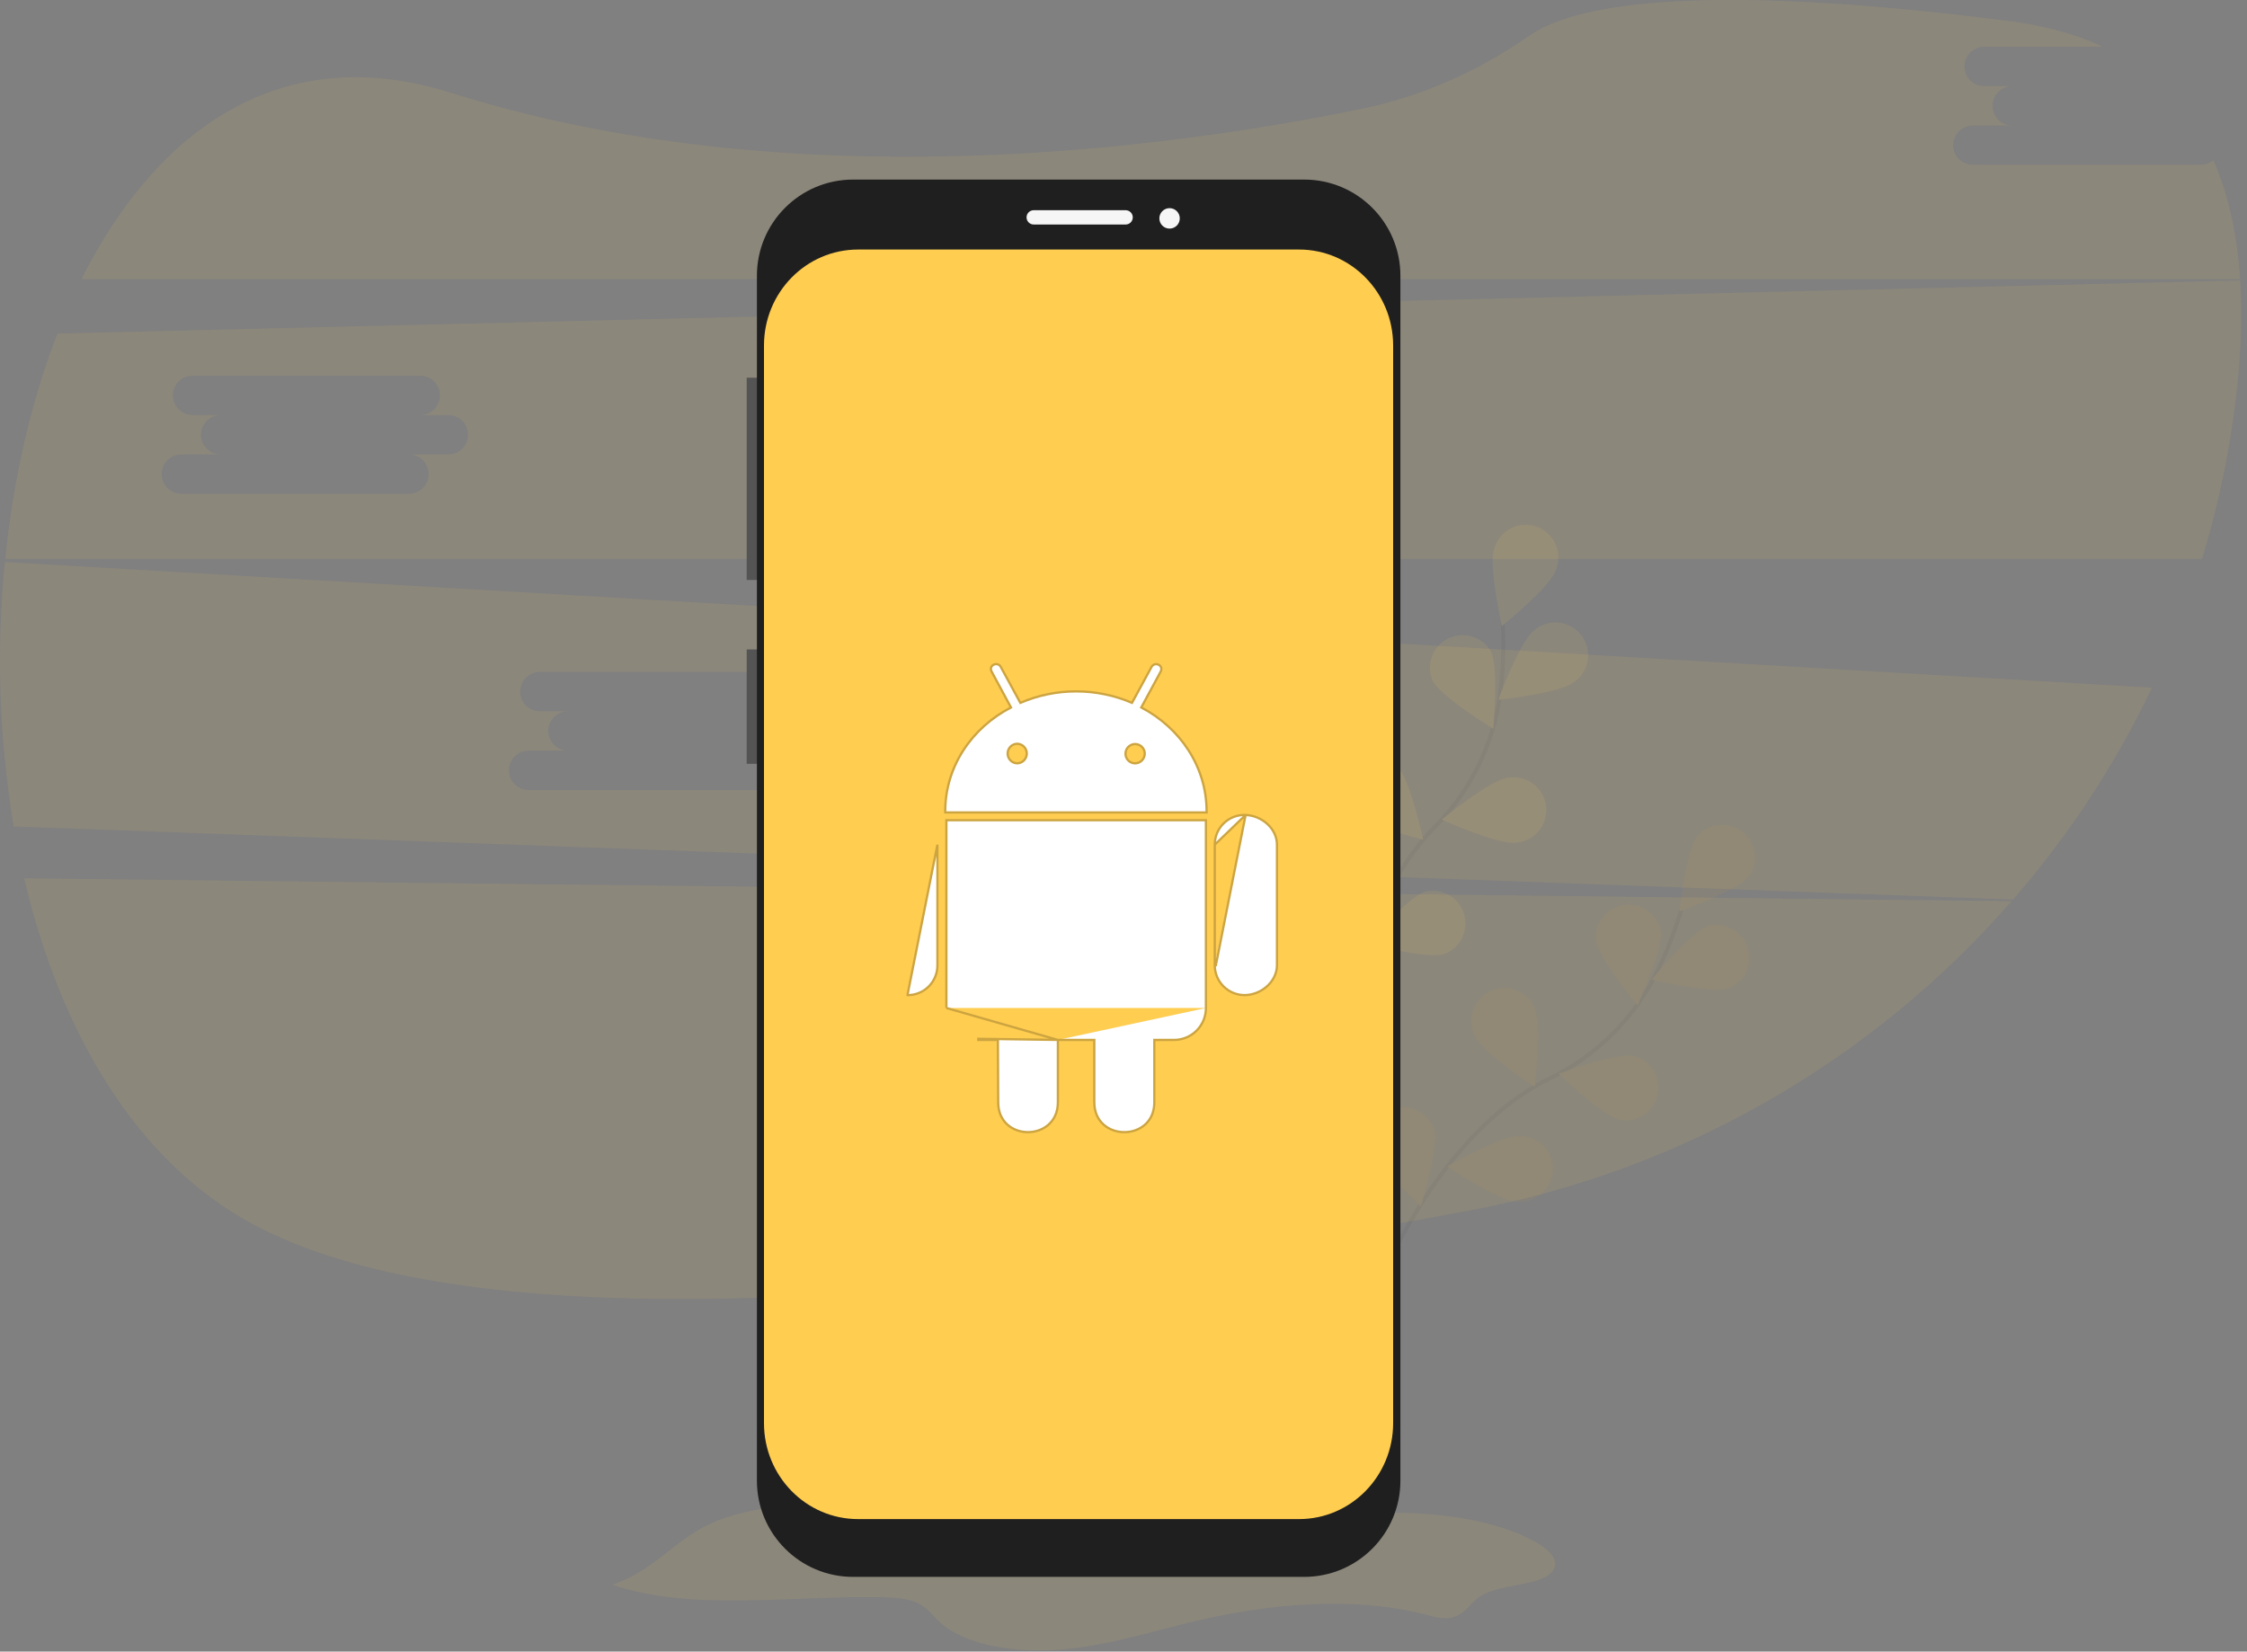 <svg width="200" height="147" viewBox="0 0 200 147" fill="none" xmlns="http://www.w3.org/2000/svg">
<rect x="0" y="0" width="200" height="147" fill="#808080" stroke="none"/>
<g clip-path="url(#clip0_2848_13614)">
<path opacity="0.1" d="M2.156 78.178C5.313 91.669 11.995 103.332 22.556 108.985C44.502 120.733 93.998 114.674 130.939 107.712C149.605 104.206 166.548 94.52 179.04 80.214L2.156 78.178Z" fill="#FFCD50"/>
<path opacity="0.1" d="M195.866 14.675H175.597C175.133 14.675 174.687 14.491 174.359 14.162C174.03 13.834 173.845 13.388 173.845 12.923C173.845 12.459 174.03 12.013 174.359 11.685C174.687 11.356 175.133 11.171 175.597 11.171H179.101C178.637 11.171 178.191 10.987 177.862 10.658C177.534 10.33 177.349 9.884 177.349 9.42C177.349 8.955 177.534 8.509 177.862 8.181C178.191 7.852 178.637 7.668 179.101 7.668H176.599C176.135 7.668 175.689 7.483 175.36 7.155C175.032 6.826 174.847 6.38 174.847 5.916C174.847 5.451 175.032 5.005 175.36 4.677C175.689 4.348 176.135 4.164 176.599 4.164H187.178C184.831 3.073 182.087 2.296 178.927 1.889C150.081 -1.817 139.782 0.634 136.149 3.162C131.667 6.271 126.667 8.559 121.323 9.661C103.526 13.332 70.242 17.75 40.074 8.246C25.081 3.518 13.936 11.504 7.258 24.843H199.384C199.133 20.967 198.382 17.388 197.004 14.254C196.688 14.526 196.284 14.676 195.866 14.675Z" fill="#FFCD50"/>
<path opacity="0.1" d="M0.436 50.021C-0.342 57.867 -0.078 65.782 1.222 73.559L179.175 80.067C184.128 74.368 188.288 68.025 191.539 61.211L0.436 50.021ZM70.819 66.813H67.315C67.78 66.813 68.225 66.998 68.554 67.326C68.882 67.655 69.067 68.1 69.067 68.565C69.067 69.03 68.882 69.475 68.554 69.804C68.225 70.132 67.78 70.317 67.315 70.317H47.047C46.582 70.317 46.136 70.132 45.808 69.804C45.479 69.475 45.295 69.03 45.295 68.565C45.295 68.1 45.479 67.655 45.808 67.326C46.136 66.998 46.582 66.813 47.047 66.813H50.55C50.086 66.813 49.64 66.629 49.312 66.3C48.983 65.972 48.798 65.526 48.798 65.061C48.798 64.597 48.983 64.151 49.312 63.822C49.64 63.494 50.086 63.309 50.55 63.309H48.048C47.584 63.309 47.138 63.125 46.81 62.796C46.481 62.468 46.297 62.022 46.297 61.557C46.297 61.093 46.481 60.647 46.81 60.319C47.138 59.99 47.584 59.806 48.048 59.806H68.317C68.782 59.806 69.227 59.99 69.556 60.319C69.884 60.647 70.069 61.093 70.069 61.557C70.069 62.022 69.884 62.468 69.556 62.796C69.227 63.125 68.782 63.309 68.317 63.309H70.819C71.284 63.309 71.729 63.494 72.058 63.822C72.386 64.151 72.571 64.597 72.571 65.061C72.571 65.526 72.386 65.972 72.058 66.3C71.729 66.629 71.284 66.813 70.819 66.813Z" fill="#FFCD50"/>
<path opacity="0.1" d="M199.395 24.963L5.112 29.691C2.75 35.764 1.192 42.632 0.465 49.752H195.992C197.268 45.571 198.212 41.294 198.815 36.964C199.397 32.778 199.63 28.733 199.395 24.963ZM39.907 40.448H36.403C36.868 40.448 37.314 40.633 37.642 40.961C37.971 41.29 38.155 41.735 38.155 42.2C38.155 42.664 37.971 43.11 37.642 43.439C37.314 43.767 36.868 43.952 36.403 43.952H16.135C15.67 43.952 15.225 43.767 14.896 43.439C14.568 43.11 14.383 42.664 14.383 42.2C14.383 41.735 14.568 41.29 14.896 40.961C15.225 40.633 15.67 40.448 16.135 40.448H19.639C19.174 40.448 18.729 40.263 18.4 39.935C18.071 39.606 17.887 39.161 17.887 38.696C17.887 38.231 18.071 37.786 18.4 37.457C18.729 37.129 19.174 36.944 19.639 36.944H17.137C16.672 36.944 16.227 36.76 15.898 36.431C15.569 36.102 15.385 35.657 15.385 35.192C15.385 34.728 15.569 34.282 15.898 33.953C16.227 33.625 16.672 33.44 17.137 33.44H37.405C37.87 33.44 38.316 33.625 38.644 33.953C38.973 34.282 39.157 34.728 39.157 35.192C39.157 35.657 38.973 36.102 38.644 36.431C38.316 36.76 37.87 36.944 37.405 36.944H39.907C40.372 36.944 40.818 37.129 41.146 37.457C41.475 37.786 41.659 38.231 41.659 38.696C41.659 39.161 41.475 39.606 41.146 39.935C40.818 40.263 40.372 40.448 39.907 40.448Z" fill="#FFCD50"/>
<g opacity="0.1">
<path d="M123.199 113.331C123.199 113.331 128.327 100.693 137.902 96.006C141.932 94.068 145.225 90.874 147.286 86.905C148.249 85.011 149.036 83.033 149.637 80.996" stroke="#545454" stroke-width="0.364" stroke-miterlimit="10"/>
<path d="M155.656 78.005C154.658 79.259 149.492 81.096 149.492 81.096C149.492 81.096 150.114 75.641 151.112 74.395C151.608 73.844 152.295 73.504 153.033 73.442C153.772 73.38 154.506 73.603 155.086 74.064C155.666 74.525 156.048 75.19 156.154 75.924C156.261 76.657 156.083 77.403 155.658 78.01L155.656 78.005Z" fill="#FFCD50"/>
<path d="M153.883 87.944C152.362 88.454 147.031 87.183 147.031 87.183C147.031 87.183 150.513 82.951 152.033 82.439C152.748 82.25 153.507 82.34 154.158 82.69C154.809 83.04 155.302 83.624 155.537 84.325C155.772 85.025 155.732 85.789 155.425 86.461C155.118 87.133 154.566 87.663 153.883 87.944Z" fill="#FFCD50"/>
<path d="M144.27 99.69C142.7 99.364 138.738 95.575 138.738 95.575C138.738 95.575 143.88 93.678 145.451 94.004C146.162 94.202 146.771 94.663 147.155 95.293C147.539 95.924 147.669 96.676 147.519 97.399C147.368 98.121 146.949 98.76 146.346 99.185C145.743 99.61 145 99.79 144.27 99.688V99.69Z" fill="#FFCD50"/>
<path d="M134.995 106.941C133.393 106.885 128.848 103.821 128.848 103.821C128.848 103.821 133.597 101.088 135.199 101.139C135.597 101.126 135.993 101.196 136.364 101.343C136.734 101.49 137.07 101.711 137.351 101.994C137.632 102.276 137.852 102.613 137.998 102.983C138.143 103.354 138.211 103.751 138.197 104.149C138.183 104.547 138.088 104.938 137.917 105.297C137.745 105.657 137.502 105.978 137.202 106.239C136.902 106.501 136.551 106.699 136.171 106.819C135.792 106.94 135.392 106.981 134.995 106.941Z" fill="#FFCD50"/>
<path d="M142.068 83.632C142.274 85.223 145.745 89.464 145.745 89.464C145.745 89.464 148.03 84.481 147.827 82.891C147.685 82.166 147.272 81.522 146.673 81.09C146.074 80.658 145.333 80.47 144.6 80.564C143.867 80.659 143.198 81.028 142.728 81.598C142.258 82.168 142.022 82.895 142.068 83.632Z" fill="#FFCD50"/>
<path d="M131.328 92.249C131.999 93.704 136.581 96.713 136.581 96.713C136.581 96.713 137.272 91.275 136.601 89.82C136.458 89.449 136.24 89.111 135.961 88.827C135.683 88.543 135.349 88.319 134.98 88.17C134.611 88.02 134.216 87.948 133.818 87.957C133.421 87.966 133.029 88.057 132.668 88.223C132.306 88.39 131.983 88.629 131.718 88.925C131.453 89.222 131.251 89.57 131.125 89.947C131 90.325 130.953 90.724 130.988 91.12C131.023 91.516 131.138 91.901 131.328 92.251V92.249Z" fill="#FFCD50"/>
<path d="M122.04 102.057C122.454 103.606 126.464 107.345 126.464 107.345C126.464 107.345 128.064 102.102 127.648 100.553C127.409 99.855 126.915 99.272 126.263 98.925C125.612 98.577 124.853 98.49 124.14 98.681C123.427 98.873 122.813 99.328 122.423 99.954C122.034 100.581 121.896 101.333 122.04 102.057Z" fill="#FFCD50"/>
<path opacity="0.25" d="M155.656 78.005C154.658 79.259 149.492 81.096 149.492 81.096C149.492 81.096 150.114 75.641 151.112 74.395C151.608 73.844 152.295 73.504 153.033 73.442C153.772 73.38 154.506 73.603 155.086 74.064C155.666 74.525 156.048 75.19 156.154 75.924C156.261 76.657 156.083 77.403 155.658 78.01L155.656 78.005Z" fill="black"/>
<path opacity="0.25" d="M153.883 87.944C152.362 88.454 147.031 87.183 147.031 87.183C147.031 87.183 150.513 82.951 152.033 82.439C152.748 82.25 153.507 82.34 154.158 82.69C154.809 83.04 155.302 83.624 155.537 84.325C155.772 85.025 155.732 85.789 155.425 86.461C155.118 87.133 154.566 87.663 153.883 87.944Z" fill="black"/>
<path opacity="0.25" d="M144.27 99.69C142.7 99.364 138.738 95.575 138.738 95.575C138.738 95.575 143.88 93.678 145.451 94.004C146.162 94.202 146.771 94.663 147.155 95.293C147.539 95.924 147.669 96.676 147.519 97.399C147.368 98.121 146.949 98.76 146.346 99.185C145.743 99.61 145 99.79 144.27 99.688V99.69Z" fill="black"/>
<path opacity="0.25" d="M134.995 106.941C133.393 106.885 128.848 103.821 128.848 103.821C128.848 103.821 133.597 101.088 135.199 101.139C135.597 101.126 135.993 101.196 136.364 101.343C136.734 101.49 137.07 101.711 137.351 101.994C137.632 102.276 137.852 102.613 137.998 102.983C138.143 103.354 138.211 103.751 138.197 104.149C138.183 104.547 138.088 104.938 137.917 105.297C137.745 105.657 137.502 105.978 137.202 106.239C136.902 106.501 136.551 106.699 136.171 106.819C135.792 106.94 135.392 106.981 134.995 106.941Z" fill="black"/>
<path opacity="0.25" d="M142.068 83.632C142.274 85.223 145.745 89.464 145.745 89.464C145.745 89.464 148.03 84.481 147.827 82.891C147.685 82.166 147.272 81.522 146.673 81.09C146.074 80.658 145.333 80.47 144.6 80.564C143.867 80.659 143.198 81.028 142.728 81.598C142.258 82.168 142.022 82.895 142.068 83.632Z" fill="black"/>
<path opacity="0.25" d="M131.328 92.249C131.999 93.704 136.581 96.713 136.581 96.713C136.581 96.713 137.272 91.275 136.601 89.82C136.458 89.449 136.24 89.111 135.961 88.827C135.683 88.543 135.349 88.319 134.98 88.17C134.611 88.02 134.216 87.948 133.818 87.957C133.421 87.966 133.029 88.057 132.668 88.223C132.306 88.39 131.983 88.629 131.718 88.925C131.453 89.222 131.251 89.57 131.125 89.947C131 90.325 130.953 90.724 130.988 91.12C131.023 91.516 131.138 91.901 131.328 92.251V92.249Z" fill="black"/>
<path opacity="0.25" d="M122.04 102.057C122.454 103.606 126.464 107.345 126.464 107.345C126.464 107.345 128.064 102.102 127.648 100.553C127.409 99.855 126.915 99.272 126.263 98.925C125.612 98.577 124.853 98.49 124.14 98.681C123.427 98.873 122.813 99.328 122.423 99.954C122.034 100.581 121.896 101.333 122.04 102.057Z" fill="black"/>
</g>
<g opacity="0.1">
<path d="M119.559 94.853C119.559 94.853 120.206 81.23 127.685 73.632C130.839 70.464 132.88 66.358 133.503 61.931C133.783 59.827 133.871 57.702 133.763 55.581" stroke="#545454" stroke-width="0.364" stroke-miterlimit="10"/>
<path d="M138.471 50.765C137.946 52.28 133.68 55.722 133.68 55.722C133.68 55.722 132.462 50.378 132.987 48.863C133.091 48.478 133.274 48.118 133.523 47.806C133.772 47.495 134.083 47.237 134.435 47.051C134.788 46.864 135.176 46.752 135.574 46.722C135.972 46.691 136.372 46.743 136.749 46.874C137.126 47.005 137.472 47.212 137.766 47.482C138.059 47.752 138.294 48.08 138.456 48.445C138.617 48.81 138.702 49.204 138.705 49.603C138.707 50.002 138.628 50.398 138.471 50.765Z" fill="#FFCD50"/>
<path d="M140.084 60.722C138.811 61.708 133.367 62.279 133.367 62.279C133.367 62.279 135.249 57.129 136.513 56.144C136.81 55.879 137.158 55.679 137.536 55.554C137.914 55.43 138.314 55.384 138.71 55.42C139.106 55.456 139.491 55.573 139.84 55.764C140.189 55.955 140.495 56.215 140.74 56.528C140.985 56.842 141.162 57.203 141.262 57.588C141.362 57.973 141.382 58.374 141.32 58.767C141.259 59.16 141.117 59.537 140.905 59.873C140.692 60.209 140.413 60.498 140.084 60.722Z" fill="#FFCD50"/>
<path d="M134.914 74.999C133.325 75.212 128.332 72.952 128.332 72.952C128.332 72.952 132.556 69.457 134.151 69.244C134.541 69.166 134.943 69.168 135.332 69.252C135.721 69.335 136.089 69.497 136.413 69.728C136.737 69.96 137.01 70.255 137.215 70.596C137.42 70.937 137.554 71.316 137.606 71.71C137.659 72.105 137.631 72.506 137.522 72.889C137.414 73.272 137.228 73.628 136.977 73.936C136.725 74.245 136.413 74.498 136.059 74.681C135.706 74.864 135.319 74.972 134.922 74.999H134.914Z" fill="#FFCD50"/>
<path d="M128.569 84.914C127.038 85.393 121.734 84.005 121.734 84.005C121.734 84.005 125.306 79.847 126.837 79.369C127.555 79.193 128.313 79.298 128.957 79.662C129.601 80.026 130.082 80.621 130.303 81.327C130.524 82.033 130.467 82.796 130.145 83.462C129.823 84.127 129.26 84.646 128.569 84.911V84.914Z" fill="#FFCD50"/>
<path d="M127.51 60.58C128.237 62.013 132.914 64.862 132.914 64.862C132.914 64.862 133.418 59.407 132.698 57.971C132.324 57.333 131.721 56.86 131.012 56.651C130.303 56.441 129.54 56.509 128.879 56.841C128.219 57.174 127.709 57.745 127.455 58.44C127.2 59.134 127.22 59.9 127.51 60.58Z" fill="#FFCD50"/>
<path d="M120.236 72.272C121.353 73.423 126.673 74.741 126.673 74.741C126.673 74.741 125.522 69.382 124.406 68.231C123.858 67.734 123.142 67.463 122.402 67.475C121.662 67.487 120.955 67.78 120.423 68.295C119.892 68.81 119.577 69.508 119.542 70.247C119.508 70.986 119.756 71.711 120.236 72.274V72.272Z" fill="#FFCD50"/>
<path d="M114.726 84.603C115.635 85.927 120.653 88.126 120.653 88.126C120.653 88.126 120.424 82.649 119.519 81.325C119.061 80.751 118.403 80.372 117.677 80.263C116.951 80.154 116.21 80.324 115.604 80.738C114.998 81.152 114.571 81.78 114.408 82.496C114.246 83.212 114.36 83.963 114.727 84.598L114.726 84.603Z" fill="#FFCD50"/>
</g>
<path opacity="0.1" d="M54.5 141.056C61.65 143.46 70.372 141.998 78.483 142.167C79.594 142.191 80.769 142.26 81.66 142.674C82.551 143.089 82.989 143.765 83.6 144.338C85.873 146.482 90.529 147.171 94.601 146.807C98.672 146.444 102.405 145.24 106.238 144.323C112.878 142.738 120.47 142.018 127.019 143.745C127.621 143.903 128.254 144.085 128.897 144.023C130.334 143.882 130.761 142.732 131.765 142.076C133.583 140.891 137.516 141.212 138.311 139.65C138.778 138.741 137.703 137.796 136.534 137.17C132.058 134.777 125.654 134.383 119.795 134.752C113.936 135.121 108.176 136.139 102.287 136.143C94.95 136.143 87.86 134.581 80.594 133.941C75.561 133.497 70.068 133.552 65.35 134.85C60.249 136.272 59.122 139.443 54.5 141.056Z" fill="#FFCD50"/>
<path d="M67.734 33.62H66.461V51.621H67.734V33.62Z" fill="#545454"/>
<path d="M67.734 57.804H66.461V67.986H67.734V57.804Z" fill="#545454"/>
<path d="M116.083 15.983H75.935C71.205 15.983 67.371 19.817 67.371 24.547V131.79C67.371 136.52 71.205 140.354 75.935 140.354H116.083C120.813 140.354 124.647 136.52 124.647 131.79V24.547C124.647 19.817 120.813 15.983 116.083 15.983Z" fill="#1F1F1F"/>
<path d="M115.627 22.21H76.373C71.749 22.21 68 26.035 68 30.753V126.667C68 131.385 71.749 135.21 76.373 135.21H115.627C120.251 135.21 124 131.385 124 126.667V30.753C124 26.035 120.251 22.21 115.627 22.21Z" fill="#FFCD50"/>
<path d="M100.19 18.71H92.007C91.656 18.71 91.371 18.995 91.371 19.347C91.371 19.698 91.656 19.983 92.007 19.983H100.19C100.541 19.983 100.826 19.698 100.826 19.347C100.826 18.995 100.541 18.71 100.19 18.71Z" fill="#F6F6F6"/>
<path d="M104.101 20.347C104.603 20.347 105.01 19.94 105.01 19.438C105.01 18.935 104.603 18.528 104.101 18.528C103.598 18.528 103.191 18.935 103.191 19.438C103.191 19.94 103.598 20.347 104.101 20.347Z" fill="#F6F6F6"/>
<path d="M94.158 92.56V98.116C94.158 98.991 93.828 99.655 93.326 100.101C92.826 100.545 92.163 100.766 91.503 100.768C90.843 100.77 90.18 100.552 89.68 100.108C89.178 99.664 88.847 98.997 88.847 98.116C88.847 98.116 88.847 98.116 88.847 98.116L88.82 92.559H87.078H87.077V92.459L94.158 92.56ZM94.158 92.56H97.402V98.118C97.402 98.995 97.734 99.66 98.239 100.105C98.742 100.549 99.409 100.769 100.073 100.769C100.736 100.77 101.404 100.551 101.906 100.108C102.411 99.663 102.743 98.997 102.743 98.118V92.56L104.514 92.56L104.514 92.56C104.886 92.559 105.254 92.485 105.597 92.341C105.94 92.198 106.251 91.988 106.513 91.725C106.775 91.461 106.983 91.148 107.124 90.804C107.265 90.46 107.337 90.092 107.336 89.72M94.158 92.56L84.237 89.719M107.336 89.72V89.72H107.236L107.336 89.72ZM107.336 89.72V73.105V73.005H107.236H84.338H84.237V73.105V89.719M84.237 89.719V89.719H84.338L84.237 89.719ZM110.869 72.536V72.54C112.293 72.591 113.656 73.726 113.66 75.181L113.66 75.181L113.66 85.905C113.66 87.388 112.24 88.57 110.769 88.57H110.768C110.42 88.569 110.075 88.499 109.753 88.365C109.431 88.23 109.139 88.033 108.893 87.786C108.648 87.538 108.453 87.245 108.321 86.922C108.189 86.599 108.122 86.254 108.123 85.905C108.123 85.905 108.123 85.905 108.123 85.905M110.869 72.536L108.223 85.905L108.123 85.905M110.869 72.536L110.769 72.535C110.421 72.534 110.077 72.602 109.755 72.735C109.434 72.867 109.142 73.062 108.896 73.308C108.65 73.554 108.455 73.846 108.322 74.168C108.19 74.489 108.122 74.834 108.123 75.181M110.869 72.536L108.123 75.181M108.123 85.905L108.123 75.181M108.123 85.905L108.123 75.181M83.437 75.184L83.437 75.184L80.791 88.473L80.791 88.573C80.791 88.573 80.791 88.573 80.791 88.573C81.141 88.574 81.487 88.506 81.81 88.372C82.132 88.239 82.426 88.042 82.672 87.794C82.918 87.546 83.112 87.251 83.244 86.927C83.375 86.604 83.441 86.257 83.437 85.908L83.437 75.184ZM107.297 72.312H107.397V72.212C107.397 68.243 105.044 64.791 101.581 62.968L103.295 59.8C103.372 59.667 103.386 59.535 103.349 59.419C103.312 59.305 103.227 59.219 103.128 59.168C102.931 59.068 102.649 59.097 102.501 59.35L102.501 59.35L102.5 59.353L100.757 62.559C99.187 61.886 97.497 61.538 95.788 61.538C94.079 61.538 92.389 61.886 90.819 62.559L89.066 59.342L89.066 59.342L89.065 59.34C88.922 59.093 88.639 59.065 88.444 59.162C88.344 59.211 88.259 59.295 88.22 59.409C88.181 59.524 88.195 59.656 88.271 59.79L89.985 62.968C86.487 64.791 84.133 68.238 84.133 72.212V72.312H84.233H107.297ZM101.893 67.073V67.074C101.893 67.301 101.805 67.519 101.647 67.681C101.489 67.844 101.273 67.938 101.046 67.943C100.877 67.945 100.711 67.897 100.568 67.805C100.426 67.713 100.314 67.581 100.247 67.425C100.18 67.269 100.161 67.097 100.191 66.93C100.222 66.763 100.301 66.609 100.42 66.488C100.538 66.366 100.689 66.282 100.855 66.246C101.021 66.211 101.194 66.225 101.351 66.288C101.509 66.35 101.645 66.458 101.741 66.598C101.837 66.737 101.89 66.902 101.893 67.071V67.073ZM91.138 66.454C91.301 66.617 91.393 66.839 91.393 67.07L91.393 67.073C91.393 67.073 91.393 67.073 91.393 67.073C91.392 67.304 91.3 67.525 91.136 67.687C90.973 67.85 90.753 67.941 90.523 67.942C90.298 67.932 90.086 67.837 89.93 67.675C89.773 67.512 89.686 67.295 89.686 67.07C89.686 66.844 89.773 66.627 89.93 66.465C90.086 66.303 90.298 66.207 90.523 66.198C90.753 66.198 90.975 66.29 91.138 66.454Z" fill="white" stroke="#CCA440" stroke-width="0.2"/>
</g>
<defs>
<clipPath id="clip0_2848_13614">
<rect width="199.485" height="146.9" fill="white"/>
</clipPath>
</defs>
</svg>

